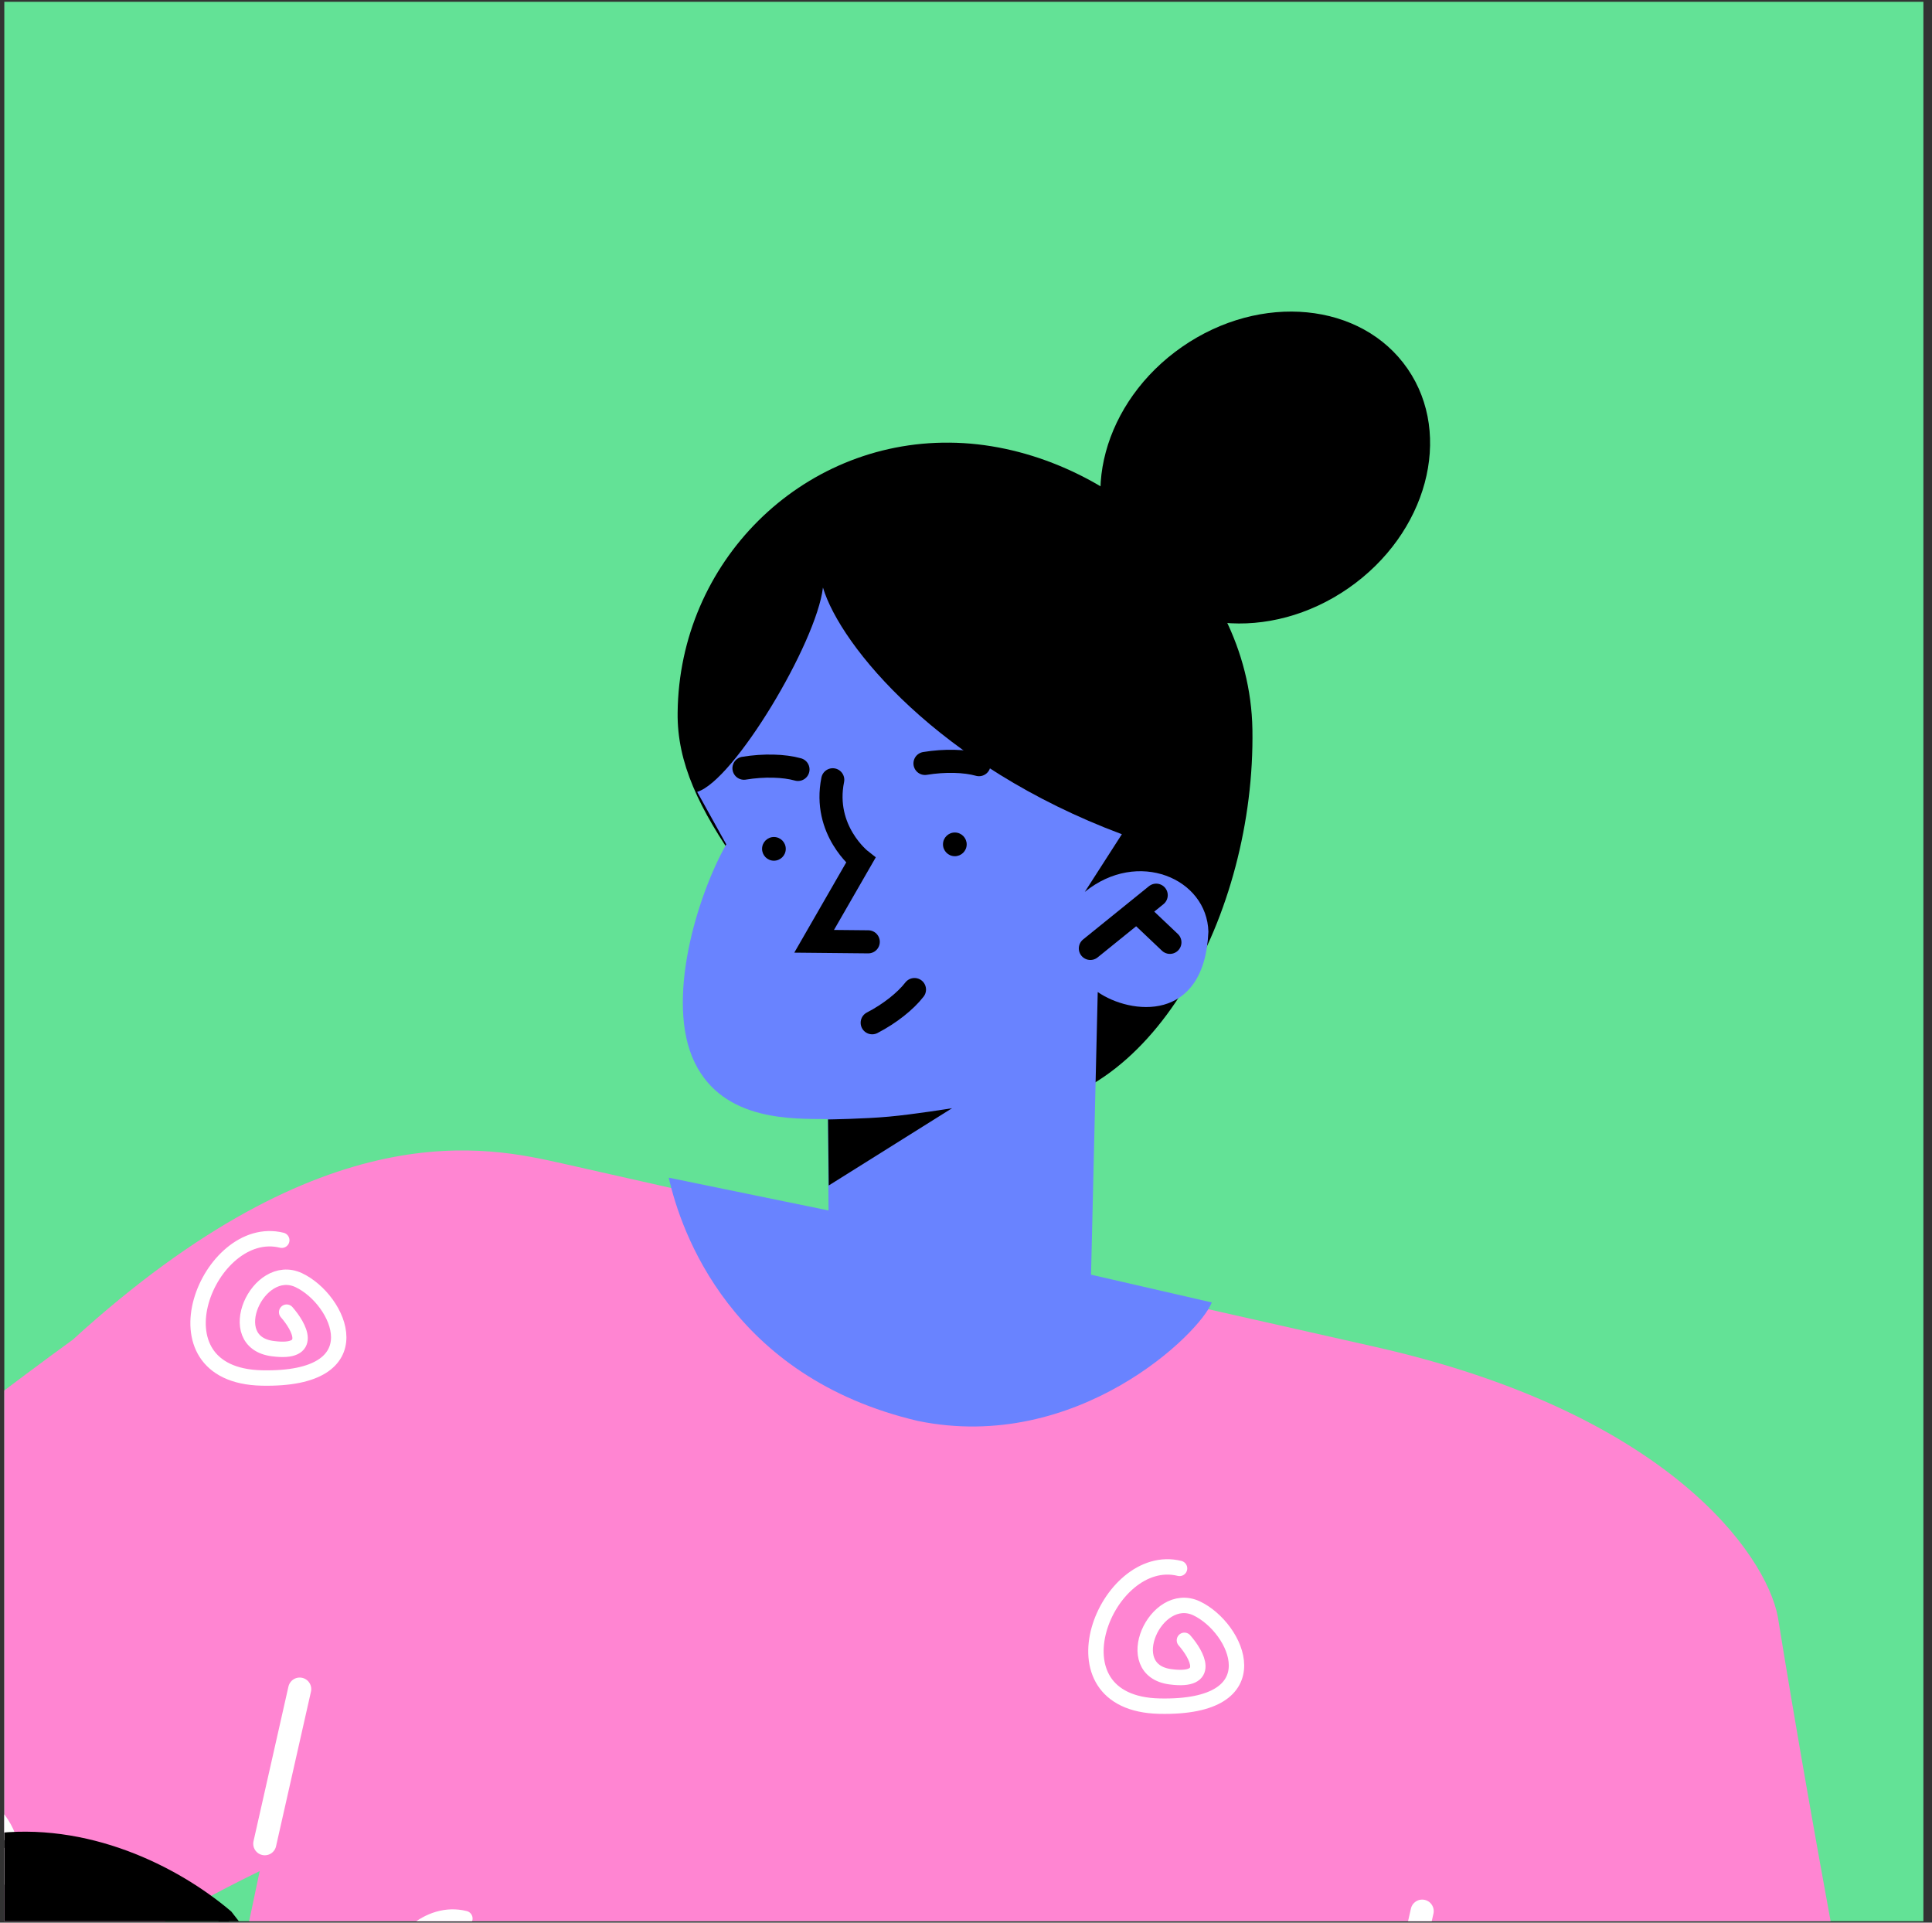 <svg width="200" height="199" viewBox="0 0 200 199" fill="none" xmlns="http://www.w3.org/2000/svg">
<rect x="0" y="0" width="200" height="199" fill="#333333" stroke="none"/>
<g clip-path="url(#clip0_3_15909)">
<rect width="198.663" height="198.663" transform="translate(0.446 0.188)" fill="#63E296"/>
<path d="M58.125 120.403L142.36 139.408C172.682 146.254 182.782 160.87 184.036 167.318C187.315 187.664 195.528 234.164 202.197 257.354C208.865 280.545 199.885 294.717 191.997 296.309L167.55 297.895L158.15 261.2L142.818 217.844L128.967 295.452L84.688 258.828L15.632 247.059L26.884 193.666C7.41 203.111 -19.928 222.587 -31.06 226.711C-55.814 235.849 -74.084 220.059 -77.427 209.435L-105.356 127.929L-74.794 114.053L-43.686 178.383C-27.393 165.329 -4.377 147.298 7.53 138.669C33.8 114.711 50.643 118.748 58.125 120.403Z" fill="#FF85D2"/>
<path d="M48.638 205.999C49.953 207.501 51.506 210.338 47.205 209.8C41.842 209.125 45.641 200.738 49.88 202.708C54.118 204.679 57.965 213.094 46.059 212.835C34.154 212.577 40.542 196.695 48.125 198.578" stroke="white" stroke-width="1.594" stroke-linecap="round"/>
<path d="M-4.215 189.228C-2.901 190.73 -1.347 193.566 -5.649 193.028C-11.012 192.354 -7.212 183.966 -2.974 185.937C1.264 187.907 5.12 196.299 -6.794 196.064C-18.7 195.806 -12.311 179.924 -4.728 181.806" stroke="white" stroke-width="1.594" stroke-linecap="round"/>
<path d="M122.611 169.781C123.925 171.283 125.479 174.12 121.186 173.558C115.823 172.884 119.623 164.496 123.861 166.467C128.09 168.461 131.946 176.853 120.041 176.594C108.158 176.345 114.523 160.454 122.107 162.337" stroke="white" stroke-width="1.594" stroke-linecap="round"/>
<path d="M29.674 135.815C30.988 137.317 32.541 140.154 28.249 139.592C22.886 138.918 26.685 130.53 30.924 132.501C35.153 134.494 39.009 142.886 27.104 142.628C15.198 142.37 21.586 126.487 29.169 128.37" stroke="white" stroke-width="1.594" stroke-linecap="round"/>
<path d="M31.025 174.83L27.41 190.836" stroke="white" stroke-width="2.39" stroke-linecap="round"/>
<path d="M147.223 197.812L143.607 213.818" stroke="white" stroke-width="2.39" stroke-linecap="round"/>
<path d="M129.649 75.489C129.962 94.545 119.135 114.98 103.725 114.826C93.466 114.71 83.075 101.805 76.55 89.672C72.359 83.718 70.082 78.937 70.148 73.771C70.305 58.177 82.911 45.671 98.297 45.816C113.692 45.939 129.366 59.092 129.649 75.489Z" fill="black"/>
<path d="M75.182 87.394L72.171 81.963C75.961 80.826 84.507 66.57 85.192 60.814C86.996 66.849 97.175 79.257 116.134 86.347L112.298 92.316C117.792 87.849 124.946 90.926 125.093 96.44C124.672 105.926 117.018 105.018 113.637 102.68L112.944 131.936L125.443 134.808C124.246 137.986 111.507 150.445 95.037 147.078C75.651 142.528 70.488 127.486 69.231 121.896L85.77 125.289L85.704 115.831C82.226 115.788 74.916 116.15 71.917 109.981C68.824 103.644 72.178 92.698 75.182 87.394Z" fill="#6983FF"/>
<path d="M85.792 122.703L98.555 114.706C98.555 114.706 94.577 115.349 92.028 115.577C89.556 115.809 85.719 115.869 85.719 115.869L85.792 122.703Z" fill="black"/>
<path d="M86.206 80.711C85.147 85.94 89.109 89.038 89.109 89.038L84.279 97.429L89.881 97.484" stroke="black" stroke-width="2.39" stroke-linecap="round"/>
<path d="M95.755 79.019C97.824 78.681 99.902 78.742 101.345 79.146" stroke="black" stroke-width="2.39" stroke-linecap="round"/>
<path d="M77.016 79.514C79.085 79.176 81.164 79.237 82.607 79.641" stroke="black" stroke-width="2.39" stroke-linecap="round"/>
<path d="M90.289 105.861C92.124 104.911 93.745 103.615 94.666 102.424" stroke="black" stroke-width="2.39" stroke-linecap="round"/>
<path d="M112.874 98.167L119.69 92.656" stroke="black" stroke-width="2.39" stroke-linecap="round"/>
<path d="M117.723 94.329L121.108 97.538" stroke="black" stroke-width="2.39" stroke-linecap="round"/>
<path d="M98.825 88.621C99.503 88.632 100.06 88.091 100.071 87.414C100.081 86.737 99.54 86.179 98.863 86.169C98.186 86.158 97.628 86.698 97.618 87.376C97.607 88.053 98.148 88.61 98.825 88.621Z" fill="black"/>
<path d="M80.097 89.087C80.774 89.098 81.332 88.558 81.342 87.88C81.353 87.203 80.812 86.645 80.135 86.635C79.457 86.624 78.9 87.165 78.889 87.842C78.879 88.519 79.419 89.077 80.097 89.087Z" fill="black"/>
<path d="M139.582 60.885C147.72 55.24 150.465 45.07 145.713 38.17C140.96 31.271 130.51 30.254 122.372 35.899C114.234 41.545 111.489 51.714 116.242 58.614C120.994 65.513 131.444 66.53 139.582 60.885Z" fill="black"/>
<path d="M101.993 219.61L131.89 283.34L121.457 342.513C120.49 347.687 117.866 357.828 114.249 360.409C106.602 366.74 100.711 365.729 99.506 365.273L94.931 417.385L34.25 410.585L37.819 349.052L25.406 334.782L18.734 407.097L-44.534 401.968C-42.872 354.083 -36.096 240.769 -29.053 217.826C-13.088 180.312 12.55 189.249 23.366 198.407L49.568 232.08C67.74 192.778 93.324 204.743 101.993 219.61Z" fill="black" stroke="black" stroke-width="1.594"/>
</g>
<defs>
<clipPath id="clip0_3_15909">
<rect width="198.663" height="198.663" fill="white" transform="translate(0.446 0.188)"/>
</clipPath>
</defs>
</svg>
